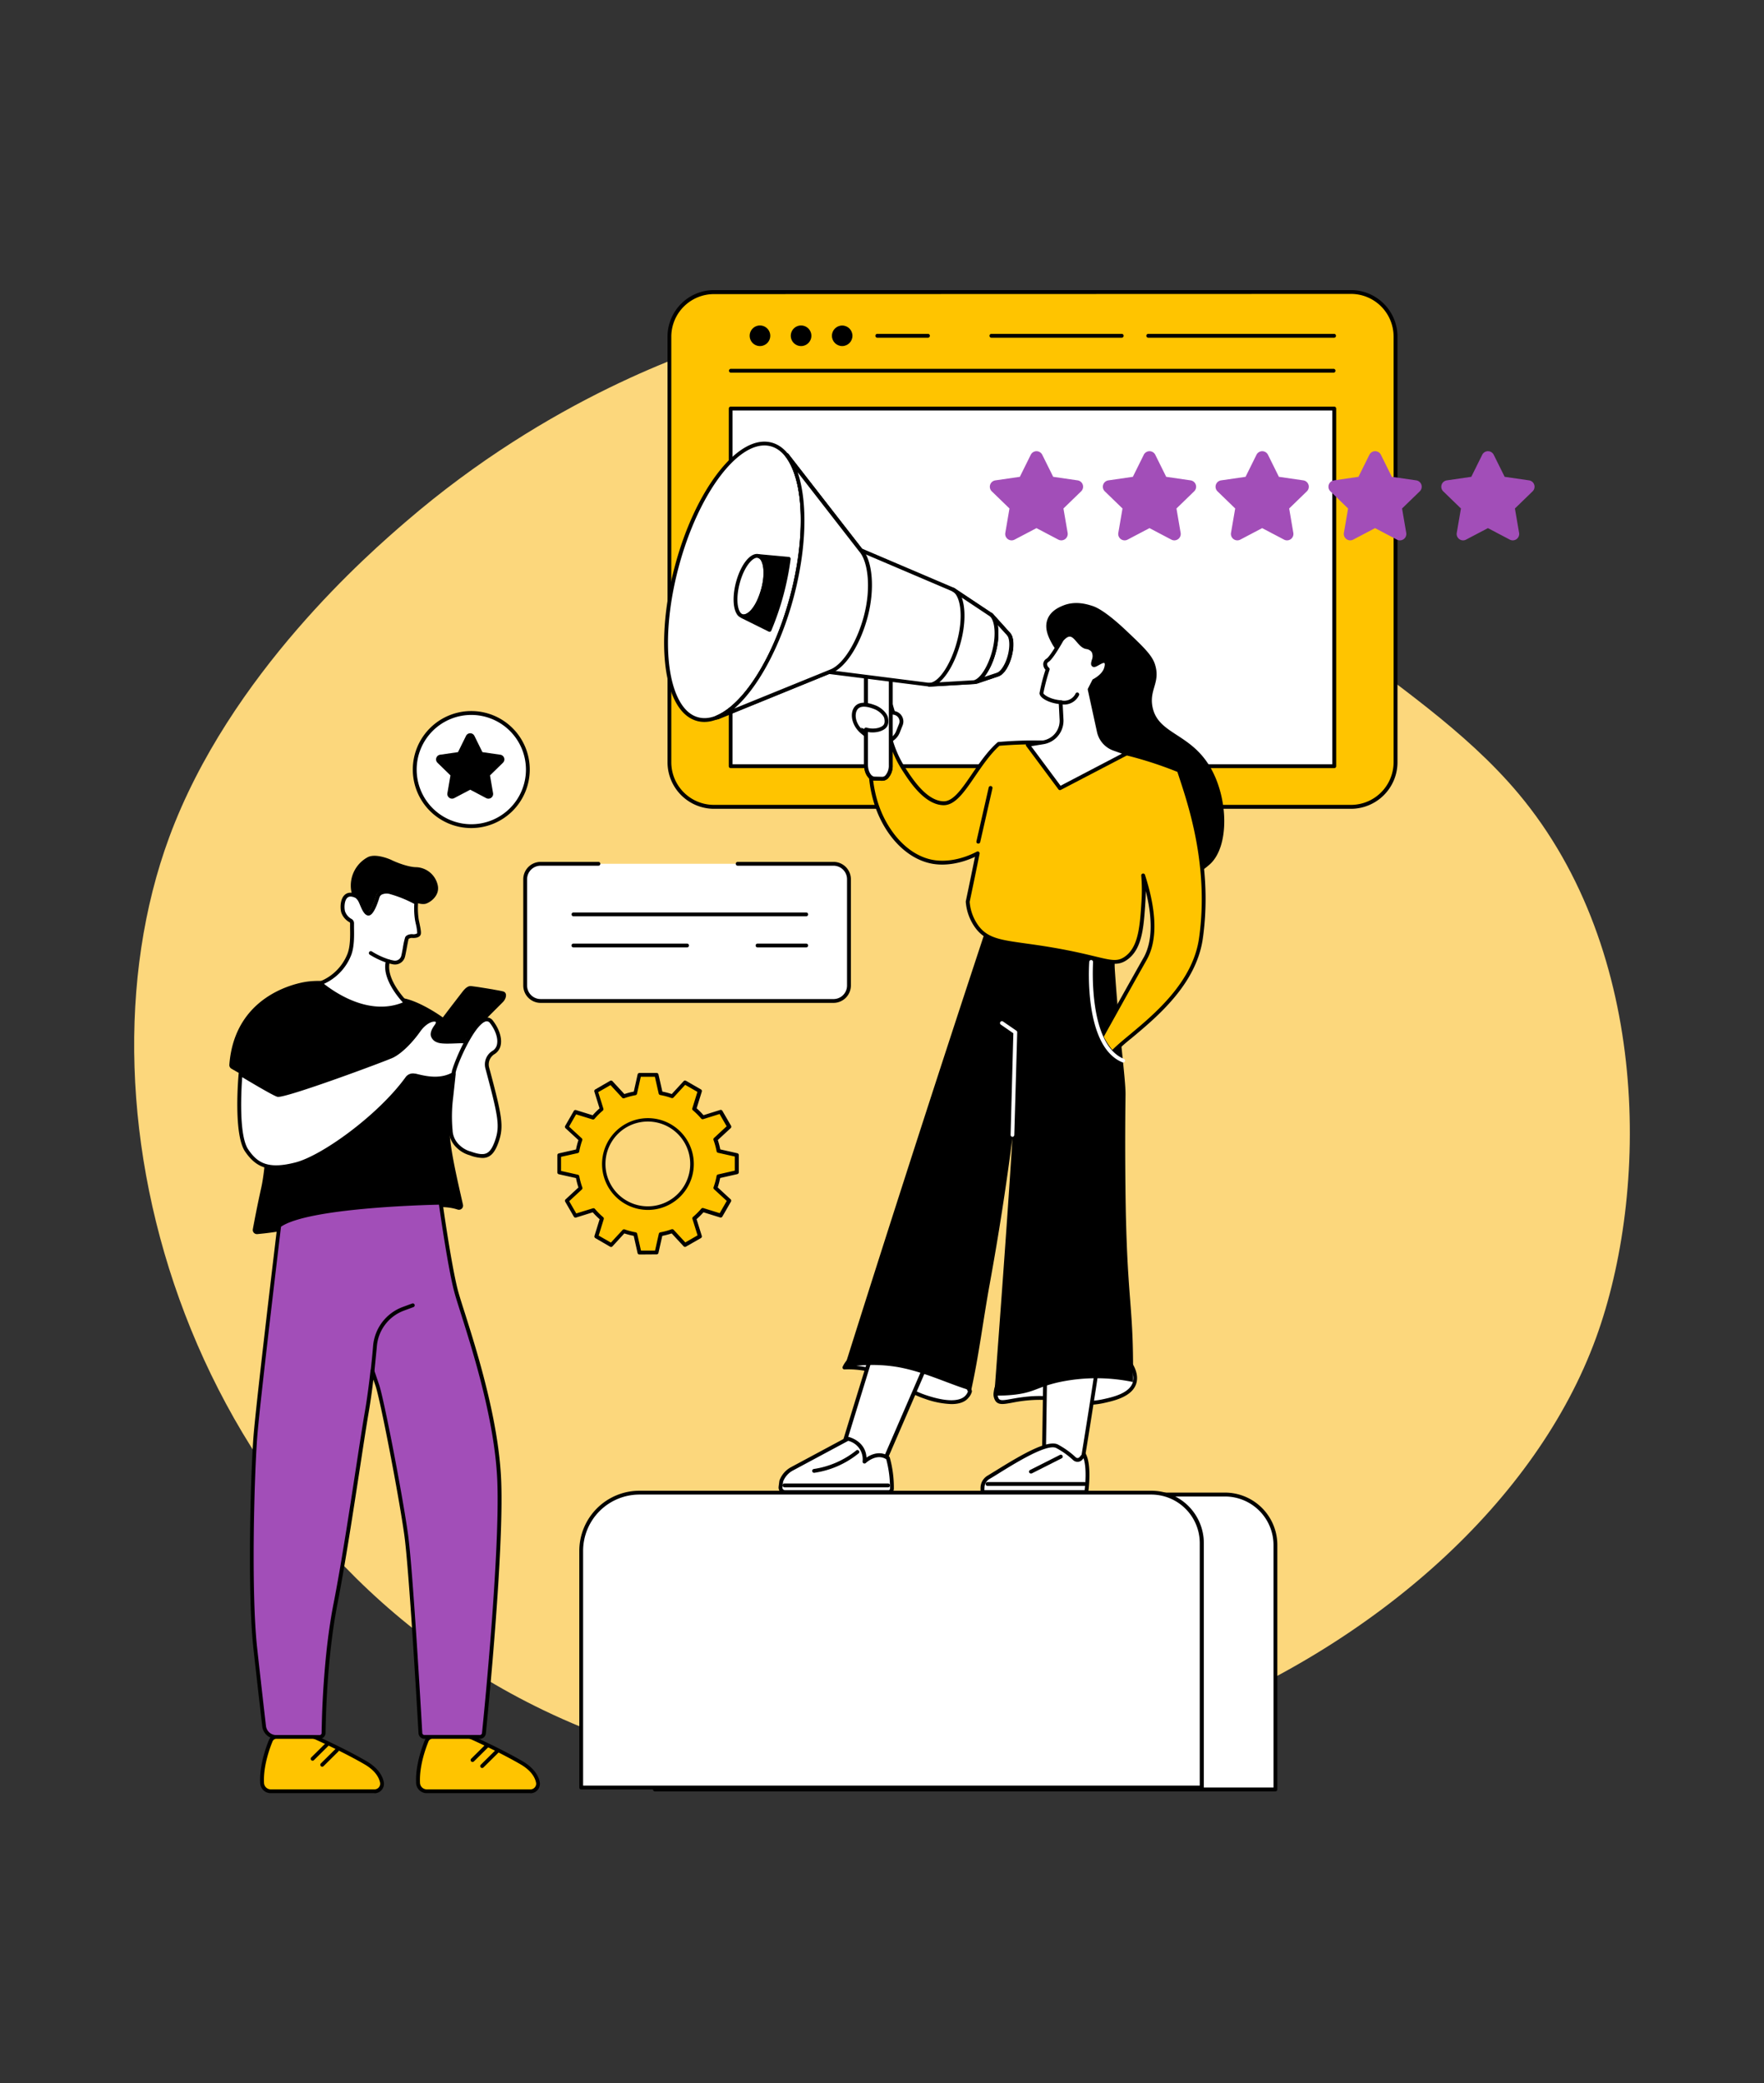 <svg id="Layer_1" data-name="Layer 1" xmlns="http://www.w3.org/2000/svg" viewBox="0 0 720 850"><rect x="0" y="0" width="720" height="850" fill="#333333" stroke="none"/><defs><style>.cls-1{fill:#fcd77c;}.cls-2{fill:#ffc400;}.cls-3{fill:#fff;}.cls-4{fill:#a24eb8;}</style></defs><path class="cls-1" d="M296.84,138.86c-13.3,4.12-72.29,23.24-131.19,74-14.27,12.29-71.95,62-96.59,128.77C27.11,455.31,77.3,628.28,221.87,697.8c168.4,81,381.11-18.7,429.62-152.07C673,486.58,674,388.49,619.78,323.8c-43.63-52.06-118.23-76.79-115.34-126,1.39-23.72,19.42-30.27,14.42-45.21C507,117.13,390.8,109.78,296.84,138.86Z"/><rect class="cls-2" x="273.24" y="119.14" width="296.35" height="210.04" rx="18.16"/><path d="M551.43,330h-260A19,19,0,0,1,272.46,311V137.3a19,19,0,0,1,18.94-18.94h260a19,19,0,0,1,19,18.94V311A19,19,0,0,1,551.43,330Zm-260-210A17.4,17.4,0,0,0,274,137.3V311A17.4,17.4,0,0,0,291.4,328.4h260A17.4,17.4,0,0,0,568.81,311V137.3a17.4,17.4,0,0,0-17.38-17.38Z"/><path d="M544.39,152.05H298.24a.79.79,0,0,1,0-1.57H544.39a.79.79,0,0,1,0,1.57Z"/><path d="M314.39,137a4.2,4.2,0,1,1-4.19-4.2A4.2,4.2,0,0,1,314.39,137Z"/><path d="M331.17,137a4.2,4.2,0,1,1-4.2-4.2A4.2,4.2,0,0,1,331.17,137Z"/><circle cx="343.75" cy="137.01" r="4.19"/><path d="M544.6,137.79h-76a.79.79,0,0,1,0-1.57h76a.79.79,0,0,1,0,1.57Z"/><path d="M457.93,137.79H404.57a.79.79,0,0,1,0-1.57h53.36a.79.79,0,0,1,0,1.57Z"/><path d="M378.85,137.79H358a.79.79,0,0,1,0-1.57h20.84a.79.79,0,0,1,0,1.57Z"/><rect class="cls-3" x="298.24" y="166.7" width="246.36" height="145.92"/><path d="M544.6,313.4H298.24a.78.78,0,0,1-.78-.78V166.7a.78.78,0,0,1,.78-.78H544.6a.78.78,0,0,1,.78.78V312.62A.78.78,0,0,1,544.6,313.4ZM299,311.83H543.81V167.48H299Z"/><path class="cls-4" d="M439.88,196l-10-1.45-4.47-9a2.62,2.62,0,0,0-4.69,0l-4.46,9-10,1.45a2.62,2.62,0,0,0-1.45,4.47l7.22,7-1.7,9.94a2.61,2.61,0,0,0,3.79,2.76l8.93-4.69,8.92,4.69a2.62,2.62,0,0,0,3.8-2.76l-1.71-9.94,7.22-7A2.62,2.62,0,0,0,439.88,196Z"/><path class="cls-4" d="M486,196l-10-1.45-4.46-9a2.62,2.62,0,0,0-4.69,0l-4.46,9-10,1.45a2.62,2.62,0,0,0-1.45,4.47l7.22,7-1.7,9.94a2.61,2.61,0,0,0,3.79,2.76l8.93-4.69,8.92,4.69a2.61,2.61,0,0,0,3.79-2.76l-1.7-9.94,7.22-7A2.62,2.62,0,0,0,486,196Z"/><path class="cls-4" d="M532,196l-10-1.45-4.46-9a2.62,2.62,0,0,0-4.69,0l-4.46,9-10,1.45a2.62,2.62,0,0,0-1.45,4.47l7.22,7-1.71,9.94a2.62,2.62,0,0,0,3.8,2.76l8.92-4.69,8.93,4.69a2.61,2.61,0,0,0,3.79-2.76l-1.7-9.94,7.22-7A2.62,2.62,0,0,0,532,196Z"/><path class="cls-4" d="M578.09,196l-10-1.45-4.46-9a2.62,2.62,0,0,0-4.69,0l-4.47,9-10,1.45a2.62,2.62,0,0,0-1.45,4.47l7.22,7-1.71,9.94a2.62,2.62,0,0,0,3.8,2.76l8.92-4.69,8.93,4.69a2.61,2.61,0,0,0,3.79-2.76l-1.7-9.94,7.22-7A2.62,2.62,0,0,0,578.09,196Z"/><path class="cls-4" d="M624.15,196l-10-1.45-4.47-9a2.62,2.62,0,0,0-4.69,0l-4.46,9-10,1.45a2.62,2.62,0,0,0-1.45,4.47l7.22,7-1.7,9.94a2.61,2.61,0,0,0,3.79,2.76l8.93-4.69,8.92,4.69a2.62,2.62,0,0,0,3.8-2.76l-1.71-9.94,7.22-7A2.62,2.62,0,0,0,624.15,196Z"/><path class="cls-2" d="M297.59,459.73l-3.5-6.06-7.3,2.28a29.58,29.58,0,0,0-3.45-3.45l2.26-7.3-6.07-3.49-5.18,5.63a29.48,29.48,0,0,0-4.71-1.26L268,438.62h-7l-1.67,7.45a28.34,28.34,0,0,0-4.71,1.28l-5.2-5.62-6.06,3.51,2.28,7.3a28.83,28.83,0,0,0-3.45,3.45l-7.29-2.27-3.5,6.07L237,465a29.36,29.36,0,0,0-1.26,4.7l-7.46,1.69v7l7.45,1.67a29.35,29.35,0,0,0,1.28,4.71L231.38,490l3.51,6.06,7.3-2.28a28.82,28.82,0,0,0,3.45,3.45l-2.26,7.3,6.06,3.49,5.19-5.62a28.17,28.17,0,0,0,4.71,1.25l1.69,7.46h7l1.67-7.46a28.31,28.31,0,0,0,4.71-1.27L279.6,508l6.07-3.51-2.29-7.3a28.84,28.84,0,0,0,3.46-3.44l7.29,2.26,3.5-6.07L292,484.71a29.48,29.48,0,0,0,1.26-4.71l7.46-1.69v-7l-7.45-1.68a29.63,29.63,0,0,0-1.28-4.71Zm-24.07,30.72a18,18,0,1,1,6.57-24.63A18,18,0,0,1,273.52,490.45Z"/><path d="M261,511.86a.79.79,0,0,1-.77-.61l-1.57-7a31.3,31.3,0,0,1-3.83-1L250,508.51a.79.79,0,0,1-1,.15L243,505.17a.78.78,0,0,1-.36-.91l2.11-6.81a28.67,28.67,0,0,1-2.81-2.81l-6.81,2.13a.79.79,0,0,1-.91-.36l-3.5-6.06a.76.76,0,0,1,.14-1l5.24-4.85a29.37,29.37,0,0,1-1-3.83l-7-1.56a.78.78,0,0,1-.61-.76v-7a.78.78,0,0,1,.61-.76l7-1.58a30,30,0,0,1,1-3.83l-5.25-4.83a.79.79,0,0,1-.15-1l3.5-6.07a.78.78,0,0,1,.91-.35l6.8,2.11a29.81,29.81,0,0,1,2.81-2.81l-2.12-6.81a.78.78,0,0,1,.35-.91l6.06-3.51a.79.79,0,0,1,1,.15l4.84,5.24a28,28,0,0,1,3.84-1l1.56-7a.78.78,0,0,1,.76-.61h7a.77.77,0,0,1,.76.61l1.58,7a28.07,28.07,0,0,1,3.83,1l4.84-5.25a.78.78,0,0,1,1-.15l6.07,3.5a.77.77,0,0,1,.36.9l-2.11,6.81a29.71,29.71,0,0,1,2.8,2.81l6.81-2.13a.78.78,0,0,1,.91.36l3.51,6.06a.79.79,0,0,1-.14,1l-5.24,4.84a31.53,31.53,0,0,1,1,3.83l6.95,1.56a.78.78,0,0,1,.61.77v7a.78.78,0,0,1-.61.76l-7,1.58a31.3,31.3,0,0,1-1,3.83l5.25,4.84a.76.76,0,0,1,.14,1l-3.49,6.07a.79.79,0,0,1-.91.36l-6.8-2.11a31.07,31.07,0,0,1-2.82,2.8l2.13,6.81a.78.78,0,0,1-.35.91L280,508.63a.79.79,0,0,1-1-.15l-4.84-5.23a31.68,31.68,0,0,1-3.84,1l-1.56,6.95a.78.78,0,0,1-.76.61Zm-6.4-10.28a.75.75,0,0,1,.26,0,29.18,29.18,0,0,0,4.58,1.22.79.79,0,0,1,.63.6l1.55,6.85h5.75l1.54-6.85a.79.79,0,0,1,.62-.6,27.29,27.29,0,0,0,4.58-1.24.82.82,0,0,1,.85.21l4.76,5.15,5-2.88-2.09-6.7a.77.77,0,0,1,.24-.83,29.61,29.61,0,0,0,3.36-3.36.79.79,0,0,1,.83-.24l6.7,2.08,2.87-5-5.17-4.76a.79.79,0,0,1-.21-.84,27.63,27.63,0,0,0,1.23-4.58.77.77,0,0,1,.59-.62l6.85-1.56v-5.75l-6.84-1.53a.78.78,0,0,1-.6-.63,28.32,28.32,0,0,0-1.25-4.58.8.8,0,0,1,.21-.84l5.15-4.77-2.88-5-6.7,2.1a.79.79,0,0,1-.83-.24,28.74,28.74,0,0,0-3.35-3.36.77.77,0,0,1-.25-.83l2.08-6.7-5-2.87-4.76,5.17a.78.78,0,0,1-.84.2,29,29,0,0,0-4.59-1.22.79.79,0,0,1-.62-.6l-1.55-6.85h-5.75L260,446.25a.78.78,0,0,1-.62.6,29.16,29.16,0,0,0-4.59,1.24.78.78,0,0,1-.84-.2l-4.77-5.16-5,2.88,2.09,6.71a.79.79,0,0,1-.24.83,27.27,27.27,0,0,0-3.36,3.35.77.77,0,0,1-.83.24l-6.7-2.07-2.87,5,5.17,4.76a.77.77,0,0,1,.2.84,29.18,29.18,0,0,0-1.22,4.58.78.78,0,0,1-.6.63L229,472v5.75l6.84,1.54a.76.76,0,0,1,.6.62,29.34,29.34,0,0,0,1.24,4.58.77.77,0,0,1-.2.84l-5.16,4.77,2.89,5L242,493a.79.79,0,0,1,.83.25,28.74,28.74,0,0,0,3.35,3.36.78.78,0,0,1,.25.82l-2.08,6.7,5,2.87,4.76-5.16A.76.76,0,0,1,254.63,501.58Zm9.89-7.92a18.9,18.9,0,0,1-4.88-.64,18.72,18.72,0,1,1,4.88.64Zm-.06-36.06a17.3,17.3,0,1,0,4.47.59A17.15,17.15,0,0,0,264.46,457.6Z"/><path class="cls-3" d="M520.58,730.11V630.39A20.64,20.64,0,0,0,500,609.81H291.05a23.82,23.82,0,0,0-23.74,23.75v96.55Z"/><path d="M520.58,730.9H267.31a.78.78,0,0,1-.78-.79V633.56A24.55,24.55,0,0,1,291.05,609H500a21.38,21.38,0,0,1,21.36,21.36v99.72A.78.78,0,0,1,520.58,730.9Zm-252.49-1.57H519.8V630.39a19.82,19.82,0,0,0-19.8-19.8H291.05a23,23,0,0,0-23,23Z"/><path class="cls-3" d="M490.5,729.32V629.6A20.64,20.64,0,0,0,469.93,609H261a23.81,23.81,0,0,0-23.74,23.74v96.56Z"/><path d="M490.5,730.11H237.24a.79.79,0,0,1-.79-.79V632.76A24.56,24.56,0,0,1,261,608.24h209a21.39,21.39,0,0,1,21.36,21.36v99.72A.79.79,0,0,1,490.5,730.11ZM238,728.54h251.7V629.6a19.82,19.82,0,0,0-19.79-19.8H261a23,23,0,0,0-23,23Z"/><path d="M436.39,351.29a9.36,9.36,0,0,0,1.76,2.95c2,2.25,5.08,3.21,8,4.08a26.73,26.73,0,0,0,7.32,1.46c4.94,0,9.56-2.66,14.49-2.9,3.35-.16,6.63.82,9.93,1.38,6.22,1.05,11.21-1.46,15.84-5.54,8.2-7.22,7.77-27.52-.17-40.39-8.39-13.59-21.45-12.88-23.26-24.54-1-6.71,3.37-9.5,1.14-16.65-1.17-3.74-4.54-7-11.29-13.4-9.26-8.82-13.13-10.16-14.47-10.58-2.28-.71-6.89-2.08-11.77-.08-1.47.6-5.08,2.08-6.39,5.69-1.38,3.78.63,7.55,1.72,9.59,2.45,4.59,5.57,5.82,7.32,8,7.85,9.64-7,23.28-3.43,45.06.75,4.68,2.63,8.92,3.84,13.45,1.58,5.9-.88,7.42-1.27,12.72C435.44,344.81,435.29,348.34,436.39,351.29Z"/><path class="cls-3" d="M392.28,559.7l3.67,8a5.21,5.21,0,0,1-1.28,2.19c-3.9,4.45-14.45.9-17,.06-9.28-3.12-10.46-7-18.8-9.91a38.66,38.66,0,0,0-14.24-2.1,10.29,10.29,0,0,1,2.36-3.24c1.8-1.63,4.85-3.25,9.86-3.27C366.91,551.43,392.28,559.7,392.28,559.7Z"/><path d="M388.34,572.88a35.21,35.21,0,0,1-10.89-2.17,36.68,36.68,0,0,1-10.24-5.31,32.56,32.56,0,0,0-8.57-4.6,37.82,37.82,0,0,0-13.95-2.06.74.74,0,0,1-.68-.36.76.76,0,0,1-.05-.76,11.06,11.06,0,0,1,2.53-3.49c1.75-1.57,5-3.44,10.39-3.46h.05c10.07,0,34.55,8,35.59,8.29a.78.78,0,0,1,.47.42l3.67,8a.81.81,0,0,1,0,.51,6,6,0,0,1-1.45,2.52C394.13,571.72,392.08,572.88,388.34,572.88Zm-42.19-15.73a39.12,39.12,0,0,1,13,2.17,34.76,34.76,0,0,1,8.94,4.79,35.43,35.43,0,0,0,9.85,5.12c10.95,3.67,14.81,1.68,16.13.17a4.84,4.84,0,0,0,1-1.62l-3.4-7.44c-3-1-25.63-8.1-34.82-8.1-3.91,0-7.14,1.07-9.35,3.06a8.39,8.39,0,0,0-1.54,1.85Z"/><path class="cls-3" d="M360.55,597.12s-17,6.54-17-4.62c0-.36,14-45.52,14-45.52l20.05,10.84Z"/><path d="M351,599.8a9.88,9.88,0,0,1-5.59-1.41c-1.79-1.24-2.7-3.22-2.7-5.89,0-.16,0-.48,14-45.75a.81.81,0,0,1,.45-.49.78.78,0,0,1,.67,0L378,557.13a.77.77,0,0,1,.34,1l-17,39.3a.82.82,0,0,1-.44.42A31.54,31.54,0,0,1,351,599.8Zm-6.72-7.21a5,5,0,0,0,2,4.5c3.84,2.65,12,0,13.63-.6l16.6-38.32-18.57-10C353.27,563.39,344.78,590.85,344.32,592.59Zm16.23,4.53h0Z"/><path class="cls-3" d="M362.65,608.8h-42.2a1.89,1.89,0,0,1-1.87-2.13l.32-2.4a9.28,9.28,0,0,1,4.34-5L346.12,587s7.39,1.57,6.75,9.3c0,0,5-4.77,9.55-1.43a45.43,45.43,0,0,1,1.64,12.53A1.42,1.42,0,0,1,362.65,608.8Z"/><path d="M362.65,609.58h-42.2a2.67,2.67,0,0,1-2.64-3l.31-2.4a.48.48,0,0,1,.05-.17,10.14,10.14,0,0,1,4.7-5.39l22.88-12.28a.82.82,0,0,1,.53-.08c.08,0,7,1.56,7.39,8.44,2.27-1.54,5.93-2.82,9.21-.43a.8.8,0,0,1,.29.41,46,46,0,0,1,1.67,12.77A2.2,2.2,0,0,1,362.65,609.58Zm-43-5.12-.3,2.31a1.1,1.1,0,0,0,.26.87,1.11,1.11,0,0,0,.83.37h42.2a.63.63,0,0,0,.63-.6,45.32,45.32,0,0,0-1.54-12c-3.95-2.62-8.29,1.47-8.33,1.51a.78.78,0,0,1-1.32-.63,7.77,7.77,0,0,0-5.87-8.41L323.61,600A8.6,8.6,0,0,0,319.66,604.46Z"/><path d="M332.25,600.93a.79.79,0,0,1-.12-1.56,36.28,36.28,0,0,0,17.21-7.45.78.78,0,1,1,1,1.16,37.1,37.1,0,0,1-18,7.84Z"/><path d="M362.57,606.85H320.13a.79.79,0,0,1,0-1.57h42.44a.79.79,0,0,1,0,1.57Z"/><path class="cls-3" d="M450.54,571.61c3.73-.82,10.88-2.41,12.46-7.29,1.2-3.7-1.36-7.55-1.95-8.42-7.21-10.83-31.09-13.89-44.61-3.29-7.13,5.59-12,15.44-9.44,18.59,1.54,1.91,4.77.08,12.68-.62C434.43,569.29,438.21,574.34,450.54,571.61Z"/><path d="M443.47,573.21a46.46,46.46,0,0,1-8.34-.93,52,52,0,0,0-15.39-.92c-2.84.25-5.06.65-6.85,1-3.26.58-5.23.93-6.5-.64a5,5,0,0,1-.79-3.77c.57-4.89,5-11.74,10.36-15.93,7.09-5.56,17.53-7.88,27.92-6.21,8.09,1.3,14.59,4.83,17.82,9.68,2.2,3.3,2.91,6.44,2.05,9.1-1.72,5.31-9.08,6.94-13,7.82h0A32.93,32.93,0,0,1,443.47,573.21Zm-19-3.62a59.13,59.13,0,0,1,11,1.14c4.61.82,8.6,1.53,15,.12h0c3.65-.81,10.43-2.31,11.88-6.77.7-2.19.06-4.87-1.86-7.75-3-4.49-9.1-7.78-16.77-9-10-1.6-19.95.61-26.7,5.9-5.55,4.35-9.32,11-9.77,14.88a3.56,3.56,0,0,0,.45,2.61c.66.82,1.94.63,5,.08,1.81-.32,4.08-.73,7-1C421.35,569.65,423,569.59,424.43,569.59Zm26.11,2h0Z"/><path class="cls-3" d="M448.48,551.45c.59.38-7.12,47.38-7.12,47.38L426,600.71l.68-45.28Z"/><path d="M426,601.49a.77.77,0,0,1-.52-.2.76.76,0,0,1-.26-.6l.68-45.27a.76.76,0,0,1,.64-.76l21.84-4a.75.75,0,0,1,.55.1c.62.4.81.51-3,24.61-1.83,11.67-3.76,23.44-3.78,23.56a.76.76,0,0,1-.68.64l-15.4,1.88Zm1.45-45.41-.65,43.74,13.92-1.7c2.73-16.66,6.58-40.9,7-45.73Z"/><path class="cls-3" d="M401,608.8h42.39s1.56-10.52-.88-15.2l-1.32,1.48a1.86,1.86,0,0,1-2.63.14,32.85,32.85,0,0,0-7.2-5.14c-5-2.26-21.57,9-27.93,12.76a5,5,0,0,0-2.43,4.28Z"/><path d="M443.39,609.58H401a.78.78,0,0,1-.78-.78v-1.68a5.82,5.82,0,0,1,2.81-5c.91-.54,2-1.23,3.28-2,10.5-6.52,21.1-12.73,25.38-10.79a33.86,33.86,0,0,1,7.4,5.28,1.1,1.1,0,0,0,.78.28,1.09,1.09,0,0,0,.73-.36l1.32-1.48a.78.78,0,0,1,1.28.16c2.53,4.85,1,15.23,1,15.67A.77.77,0,0,1,443.39,609.58ZM401.79,608H442.7c.26-2.14.93-8.94-.43-13l-.5.56a2.6,2.6,0,0,1-1.81.88,2.69,2.69,0,0,1-1.92-.67,32.48,32.48,0,0,0-7-5c-3.87-1.77-16.9,6.34-23.9,10.69-1.27.79-2.39,1.49-3.31,2a4.23,4.23,0,0,0-2,3.61Z"/><path d="M442.49,606.28H403a.79.79,0,0,1,0-1.57h39.51a.79.79,0,1,1,0,1.57Z"/><path d="M420.77,601.21a.8.8,0,0,1-.7-.43.78.78,0,0,1,.35-1l12.22-6.17a.78.78,0,0,1,1.05.35.77.77,0,0,1-.35,1.05l-12.22,6.17A.85.85,0,0,1,420.77,601.21Z"/><path d="M344.66,558q12.22-38.78,24.68-77.48,16.79-52.17,34-104.2c17.8,2.09,57.55-11.42,53.4,6.26-2.06,8.77-1.87,10.71-1.65,14,1.72,25.49,4.39,43.71,4.31,50.08-.08,5.66-.3,22.63.08,45.85.06,3.79.17,7.83.34,12.71.87,24.53,2.52,30.51,2.65,50.49,0,2.81,0,5.53,0,8.17A73.25,73.25,0,0,0,432,564c-8.68,2-9.66,4-17.48,5a64,64,0,0,1-8.71.42c6.41-85.37,7.4-105,7.4-105-2.44,19-5.47,38.75-9.21,59.27-2.75,15.08-4.49,29.64-7.64,43.7-9.24-2.73-18.59-7.52-29.63-9.56A61.69,61.69,0,0,0,344.66,558Z"/><path class="cls-3" d="M413.25,463.84h0a.77.77,0,0,1-.76-.8l1.12-41.45-5.1-3.52a.78.78,0,0,1,.88-1.29l5.46,3.76a.77.77,0,0,1,.34.66L414,463.08A.78.78,0,0,1,413.25,463.84Z"/><path class="cls-2" d="M481.23,314.32a152.46,152.46,0,0,0-42.39-10.56,163.61,163.61,0,0,0-31.2-.25c-9.57,8.45-15.07,24.43-22.59,24.2-7.29-.22-13.31-9.57-16.13-13.95a44.54,44.54,0,0,1-5.48-12.29l-7.12-.47c-5.12,26.69,9,48.08,24.6,50.67,5.56.93,12.23-.39,18.14-3.49q-2,9.94-4.08,19.73a20,20,0,0,0,4,10.65c5.22,6.5,12.62,5.79,30.22,8.77,21.48,3.64,25.18,7.19,30.25,3.7,6-4.13,6.55-13,7.2-23.11a76.25,76.25,0,0,0-.09-10.74c5.63,17.53,4.22,27.5,1,33.54-.6,1.15-2,3.59-9.17,16.38-3.74,6.69-6.8,12.18-8.84,15.86a29.87,29.87,0,0,0,4.35,6.57c7-7.78,32.86-22.9,36.22-46.82C494.59,351.43,484.65,325.11,481.23,314.32Z"/><path d="M454,430.31h0a.77.77,0,0,1-.58-.26,30.72,30.72,0,0,1-4.47-6.74.76.76,0,0,1,0-.73c2-3.68,5.09-9.17,8.83-15.86s5.89-10.5,7.2-12.83c1.19-2.11,1.69-3,2-3.53,3.34-6.35,3.55-15.34.67-26.8,0,1.47-.06,2.95-.15,4.41-.67,10.39-1.25,19.36-7.54,23.7-3.52,2.43-6.49,1.72-13.64,0-4-.95-9.44-2.26-17.19-3.57-4.06-.69-7.57-1.18-10.67-1.61-10.2-1.42-15.82-2.21-20-7.44A20.64,20.64,0,0,1,394.2,368a1,1,0,0,1,0-.24c1.26-6,2.52-12.09,3.75-18.16-5.73,2.69-11.91,3.73-17.18,2.86-6.81-1.14-13.26-5.63-18.15-12.65-7.25-10.42-9.84-24.62-7.08-38.95a.79.79,0,0,1,.82-.64l7.12.48a.78.78,0,0,1,.7.57,43.52,43.52,0,0,0,5.37,12.07c2.8,4.35,8.62,13.39,15.5,13.6,4,.15,7.57-5.13,11.72-11.21,2.95-4.33,6.3-9.24,10.33-12.8a.76.76,0,0,1,.45-.19,164.92,164.92,0,0,1,31.35.26,153.08,153.08,0,0,1,42.61,10.6.81.81,0,0,1,.45.49c.28.89.61,1.88,1,3,3.92,12,12.08,36.88,8,65.75-2.61,18.65-18.52,31.9-29,40.66a79.49,79.49,0,0,0-7.36,6.58A.77.77,0,0,1,454,430.31ZM450.52,423a30,30,0,0,0,3.5,5.39c1.68-1.73,4.13-3.77,6.92-6.09,10.34-8.61,26-21.63,28.49-39.67,4-28.52-4.08-53.2-8-65.06l-.86-2.63a157.09,157.09,0,0,0-20.23-6.6,158.79,158.79,0,0,0-21.61-3.77,164.11,164.11,0,0,0-30.8-.28c-3.79,3.42-7,8.16-9.88,12.34-4.35,6.38-8.11,11.9-12.87,11.9H385c-7.71-.23-13.83-9.74-16.77-14.31a45.22,45.22,0,0,1-5.42-12l-5.87-.4c-2.47,13.69.06,27.17,7,37.08,4.64,6.68,10.72,10.94,17.12,12,5.38.9,11.81-.35,17.64-3.41a.78.78,0,0,1,1.13.85c-1.32,6.55-2.68,13.15-4.05,19.62a19,19,0,0,0,3.87,10.11c3.81,4.75,8.89,5.46,19,6.87,3.11.43,6.63.92,10.72,1.62,7.79,1.32,13.28,2.63,17.28,3.59,7.06,1.7,9.44,2.26,12.39.23,5.67-3.9,6.22-12.53,6.87-22.51a75.33,75.33,0,0,0-.09-10.62.76.76,0,0,1,.62-.83.78.78,0,0,1,.9.52c4.77,14.84,5.11,26.33,1,34.14-.3.57-.76,1.39-2,3.58s-3.48,6.18-7.19,12.83C455.54,414,452.56,419.31,450.52,423Z"/><path class="cls-3" d="M364.55,290.73l-3.8-12.62a1.89,1.89,0,0,0-3.7.74l.55,5.18-5,4a4.74,4.74,0,0,0-1.52,5.2l1.68,5a6.4,6.4,0,0,0,5.75,4.34l1.77.08a6.39,6.39,0,0,0,6.24-4l1.19-3a3.49,3.49,0,0,0-2.15-4.61Z"/><path d="M360.54,303.45h-.34l-1.77-.08a7.11,7.11,0,0,1-6.45-4.87l-1.68-5a5.52,5.52,0,0,1,1.78-6.06l4.7-3.77-.5-4.75a2.67,2.67,0,0,1,5.22-1.05l3.68,12.24.59.19A4.29,4.29,0,0,1,368.4,296l-1.19,3A7.19,7.19,0,0,1,360.54,303.45Zm-1.6-25.91h-.13a1.12,1.12,0,0,0-1,1.22l.55,5.18a.78.78,0,0,1-.29.69l-5,4a4,4,0,0,0-1.27,4.34l1.68,5a5.59,5.59,0,0,0,5.05,3.81l1.76.08a5.6,5.6,0,0,0,5.48-3.52l1.19-3a2.72,2.72,0,0,0-1.66-3.58l-1-.32a.79.79,0,0,1-.5-.52L360,278.33A1.1,1.1,0,0,0,358.94,277.54Z"/><path class="cls-3" d="M364.55,290.73l-4.37.56s-.65,3.56,2.1,3.49Z"/><path d="M362.21,295.56a2.65,2.65,0,0,1-2.11-.89,4.63,4.63,0,0,1-.69-3.52.78.78,0,0,1,.67-.63l4.37-.56a.79.79,0,0,1,.88.68.78.78,0,0,1-.68.87l-3.75.48a2.6,2.6,0,0,0,.39,1.66,1.09,1.09,0,0,0,1,.35.8.8,0,0,1,.81.76.78.78,0,0,1-.77.8Z"/><path class="cls-3" d="M356.25,285.12l1.07,6.26Z"/><path d="M357.32,292.16a.79.79,0,0,1-.77-.65l-1.07-6.26a.78.78,0,0,1,.64-.9.77.77,0,0,1,.9.63l1.07,6.27a.77.77,0,0,1-.64.9Z"/><path class="cls-3" d="M353.29,287.91l.9,5Z"/><path d="M354.19,293.67a.79.79,0,0,1-.77-.65l-.9-5a.78.78,0,0,1,1.54-.28l.9,5a.78.78,0,0,1-.63.91Z"/><path d="M399.31,344.19a.47.47,0,0,1-.17,0,.76.76,0,0,1-.59-.93l5-21.94a.78.78,0,0,1,1.53.34l-5,21.94A.77.77,0,0,1,399.31,344.19Z"/><path class="cls-3" d="M458.4,433.49a.79.79,0,0,1-.29-.06c-15.79-6.4-13.62-39.62-13.52-41a.77.77,0,0,1,.83-.72.78.78,0,0,1,.73.83c0,.34-2.19,33.5,12.55,39.47a.78.78,0,0,1-.3,1.51Z"/><path class="cls-3" d="M425.77,302.87a8.94,8.94,0,0,0,7.5-9.29l-.37-7.08c-4.27-.33-7.83-2.37-7.82-3.72a75,75,0,0,1,2.55-9.74c-.82-.67-1.83-2.53-.05-3.66s5.8-8.37,5.8-8.37c4.95-5.74,6.38,2.35,10.07,3,2.56.47,3.95,2,3,5.37s.87,1.66,2.76.71,3.16-.21,2.13,2.82-4.8,4.86-4.8,4.86l-1.78,3.5,3.76,17.19a9.64,9.64,0,0,0,6.19,7l5.18,1.84-27.24,14.24L419.48,303.9Z"/><path d="M432.63,322.37a.77.77,0,0,1-.62-.31l-13.16-17.69a.77.77,0,0,1-.09-.76.76.76,0,0,1,.59-.48l6.3-1a8.15,8.15,0,0,0,6.84-8.48l-.33-6.41c-4.21-.5-7.88-2.53-7.86-4.43a71.85,71.85,0,0,1,2.43-9.53,3.47,3.47,0,0,1-.92-2.4,2.67,2.67,0,0,1,1.35-2.13c1.18-.75,4-5.36,5.53-8.09a.64.64,0,0,1,.1-.13c1.34-1.56,2.59-2.32,3.83-2.32h0c1.7,0,2.89,1.39,4.05,2.73.92,1.06,1.87,2.16,2.92,2.35a4.67,4.67,0,0,1,3.35,2,5.32,5.32,0,0,1,.24,4.36,8.33,8.33,0,0,0-.19.82l.81-.45c.33-.19.68-.39,1-.57,1.65-.83,2.57-.38,3,0,.79.7.88,2,.26,3.81-1,2.88-4.06,4.71-5,5.19l-1.54,3,3.7,16.92a8.81,8.81,0,0,0,5.69,6.45l5.18,1.85a.78.78,0,0,1,.52.68.79.79,0,0,1-.42.75L433,322.28A.81.81,0,0,1,432.63,322.37Zm-11.75-17.91,12,16.13,25.06-13.1-3.5-1.24a10.4,10.4,0,0,1-6.69-7.6L444,281.46a.81.81,0,0,1,.07-.53l1.78-3.49a.76.76,0,0,1,.36-.35s3.48-1.73,4.4-4.41c.49-1.45.3-2,.19-2.12s-.53-.11-1.23.25c-.33.16-.65.35-1,.53-1.07.62-2,1.15-2.73.58s-.54-1.46-.17-2.74a3.9,3.9,0,0,0-.07-3.11,3.24,3.24,0,0,0-2.3-1.27c-1.6-.29-2.73-1.6-3.82-2.87s-1.89-2.18-2.87-2.18h0c-.73,0-1.6.57-2.6,1.71-.57,1-4.17,7.4-6,8.58a1.14,1.14,0,0,0-.62.9,2.06,2.06,0,0,0,.75,1.49.8.8,0,0,1,.24.88,80.14,80.14,0,0,0-2.51,9.49c0,.6,2.82,2.59,7.1,2.92a.79.79,0,0,1,.73.74l.37,7.08a9.71,9.71,0,0,1-8.16,10.1Z"/><path d="M434.44,287.47a7.14,7.14,0,0,1-1.72-.21.78.78,0,0,1,.36-1.52A5.13,5.13,0,0,0,439,283a.78.78,0,0,1,1.41.67A6.73,6.73,0,0,1,434.44,287.47Z"/><path d="M363.57,270.14v42.12c0,3.08-1.55,5.55-3.47,5.51l-3.15-.07c-1.91,0-3.47-2.57-3.47-5.66l0-42.11Z"/><path d="M360.14,318.55h-.06l-3.16-.07c-2.37-.05-4.23-2.88-4.23-6.44l0-42.11a.79.79,0,0,1,.23-.56.91.91,0,0,1,.57-.23l10.08.22a.79.79,0,0,1,.77.78l0,42.12a7.49,7.49,0,0,1-1.87,5.27A3.32,3.32,0,0,1,360.14,318.55Zm-5.87-47.82V312c0,2.61,1.23,4.85,2.7,4.88l3.15.07a1.77,1.77,0,0,0,1.26-.58,6,6,0,0,0,1.41-4.15V270.91Z"/><path class="cls-3" d="M353.49,273.65l0,38.39c0,3.09,1.56,5.62,3.47,5.66l3.15.07c1.92,0,3.47-2.43,3.47-5.51l0-39.46Z"/><path d="M360.14,318.55h-.06l-3.16-.07c-2.37-.05-4.23-2.88-4.23-6.44V273.65a.8.8,0,0,1,.72-.78l10.1-.85a.79.79,0,0,1,.59.2.77.77,0,0,1,.26.58l0,39.46a7.49,7.49,0,0,1-1.87,5.27A3.32,3.32,0,0,1,360.14,318.55Zm-5.87-44.18V312c0,2.61,1.23,4.85,2.7,4.88l3.15.07a1.77,1.77,0,0,0,1.26-.58,6,6,0,0,0,1.41-4.15l0-38.61Z"/><path class="cls-3" d="M358.73,297.66a10.17,10.17,0,0,1-6.81-.58c-3.05-1.26-4-5.8-2.81-7.79,1.65-2.86,5.66-1.71,8.13-.72,2,.8,4.15,2.78,4.44,4.4C362.14,295.45,361.49,296.79,358.73,297.66Z"/><path d="M353.45,300.68a.83.83,0,0,1-.49-.17c-1.17-.93-1.76-1.42-1.93-1.58-3.53-3.31-4-7.64-2.59-10a6.67,6.67,0,0,1,.38-.57c1.63-2,4.55-2.15,8.72-.48,2.08.83,4.55,3,4.91,5,.55,3-.46,4.62-3.48,5.57a10.68,10.68,0,0,1-5.69,0,.79.79,0,0,1-.56-1,.79.79,0,0,1,1-.56,9.1,9.1,0,0,0,4.82.08c2.25-.71,2.81-1.6,2.41-3.8-.22-1.25-2.11-3.07-4-3.81-2.37-.95-5.49-1.73-6.89,0a4.32,4.32,0,0,0-.27.39c-.86,1.49-1,5,2.31,8.11,0,0,.31.28,1.83,1.49a.78.78,0,0,1-.48,1.4Z"/><path class="cls-3" d="M351.37,224.51l37.71,16.07L404.68,251l6.92,7.71,0,.06c1.32,1.31,1.53,4.95.47,8.94s-3.07,6.95-4.85,7.49l.06,0L398,278.32l-18.55,1.09-41-5.22L292.9,292.72l-.33.09c11.43-4.81,24-24.22,30.64-49.25s5.5-48-2-57.81h0L351,224Z"/><ellipse class="cls-3" cx="299.74" cy="237.38" rx="58.02" ry="24.33" transform="translate(-7.11 465.48) rotate(-75)"/><path d="M287.49,294.56a11.33,11.33,0,0,1-2.91-.37c-3.36-.89-6.19-3.27-8.42-7.1-6.53-11.24-6.8-33.26-.7-56.1,4-15.07,10.28-28.6,17.61-38.1,7.48-9.68,15.23-14.06,21.84-12.32,3.36.88,6.19,3.27,8.41,7.09,6.53,11.24,6.81,33.26.71,56.11-4,15.07-10.28,28.6-17.62,38.1C300,290.16,293.4,294.56,287.49,294.56ZM277,231.39c-6,22.46-5.78,44,.55,54.92,2,3.45,4.51,5.59,7.45,6.36a10,10,0,0,0,2.56.33c12.2,0,27.38-21.17,35-49.63,6-22.47,5.78-44-.55-54.92-2-3.45-4.52-5.59-7.46-6.37C302,178.78,285.11,200.9,277,231.39Z"/><path class="cls-3" d="M301.16,237.79c-1.81,6.78-1,12.88,1.87,13.62s6.62-4.13,8.42-10.91,1-12.88-1.87-13.63S303,231,301.16,237.79Z"/><path d="M303.63,252.27a3.08,3.08,0,0,1-.8-.1,3.65,3.65,0,0,1-2.21-1.83c-1.51-2.6-1.59-7.6-.22-12.75,2-7.43,6-12.36,9.38-11.47A3.66,3.66,0,0,1,312,228c1.5,2.6,1.59,7.6.21,12.75C310.38,247.55,306.81,252.27,303.63,252.27ZM309,227.58c-2.11,0-5.38,4-7.08,10.41-1.26,4.7-1.24,9.34.05,11.56a2.2,2.2,0,0,0,1.26,1.11c2.08.54,5.66-3.58,7.47-10.36,1.25-4.7,1.23-9.34-.06-11.56a2.14,2.14,0,0,0-1.26-1.11A1.58,1.58,0,0,0,309,227.58Z"/><path d="M292.57,293.59a.78.78,0,0,1-.74-.54.77.77,0,0,1,.44-1c11.57-4.87,23.7-24.45,30.19-48.73s5.72-47.21-1.89-57.14a.79.79,0,0,1-.15-.6.83.83,0,0,1,.33-.52.79.79,0,0,1,1.07.16l30,38.61,37.53,16,.12.07,15.6,10.38a.61.61,0,0,1,.15.12l7,7.78c1.52,1.56,1.78,5.43.64,9.66-1.06,4-3.07,7.1-5.07,7.94l-.22.11-9.35,3.15-.2,0-18.56,1.09h-.14L338.5,275l-45.3,18.45-.11,0-.33.09Zm33-100.91c4.14,12.07,3.67,31.19-1.64,51.08s-14.56,36.95-24.24,45.34l38.37-15.63a.74.74,0,0,1,.39-.05l41,5.21,18.37-1.08,9-3a.7.7,0,0,1,.23-.11c1.3-.4,3.26-3,4.32-6.95s.68-7.25-.26-8.18l-.07-.07,0-.07-6.82-7.6-15.45-10.27-37.65-16.05a.73.73,0,0,1-.31-.24Z"/><path class="cls-3" d="M351.28,224.4l-30.07-38.66h0c7.51,9.81,8.69,32.8,2,57.81S304,288,292.57,292.81l.33-.09,45.41-18.5,1.06-.42c5.27-2.18,11-10.94,14-22.26,3.08-11.63,1.73-22.25-1.74-26.67Z"/><path d="M292.57,293.59a.78.78,0,0,1-.74-.54.77.77,0,0,1,.44-1c11.57-4.87,23.7-24.45,30.19-48.73s5.72-47.21-1.89-57.14a.79.79,0,0,1-.15-.6.83.83,0,0,1,.33-.52.79.79,0,0,1,1.07.16l30.44,39.12c4,5.12,4.8,16.37,1.89,27.36-3,11.28-8.81,20.44-14.48,22.78l-1.06.43-45.41,18.5-.11,0-.33.09Zm33-100.91c4.14,12.07,3.67,31.19-1.64,51.08s-14.56,36.95-24.24,45.34l39.35-16c5.15-2.13,10.73-11.07,13.56-21.73,3.11-11.76,1.55-22-1.6-26l-.37-.46h0Z"/><path d="M398.48,278.94a.79.79,0,0,1-.74-.54.78.78,0,0,1,.49-1l8.6-2.89a.68.68,0,0,1,.21-.1c1.3-.4,3.26-3,4.32-6.95s.68-7.25-.26-8.18l-.07-.07,0-.07-6.88-7.67a.78.78,0,1,1,1.16-1l7,7.78c1.51,1.56,1.77,5.43.63,9.66-1.06,4-3.07,7.1-5.07,7.94l-.22.11-8.85,3A1,1,0,0,1,398.48,278.94Z"/><path class="cls-3" d="M397.88,278.29c2.91-.86,6.1-5.94,7.82-12.37,1.81-6.81,1.16-13.29-1.27-15.11l7.17,7.86,0,.06c1.32,1.31,1.53,4.95.47,8.94s-3.07,6.95-4.85,7.49l.06,0Z"/><path d="M397.88,279.07a.78.78,0,0,1-.24-1.52l.2-.07c2.55-.93,5.51-5.82,7.1-11.76s1.14-11.28-.28-13.5l-.81-.89a.78.78,0,0,1,1-1.15,4.5,4.5,0,0,1,1,1l6.35,7c1.52,1.56,1.78,5.43.64,9.66-1.06,4-3.07,7.1-5.07,7.94a.65.65,0,0,1-.22.11l-9.24,3-.23.08A.91.91,0,0,1,397.88,279.07Zm9.37-24a27,27,0,0,1-.8,11.06,28.3,28.3,0,0,1-4.66,10.06l5-1.66a.68.68,0,0,1,.21-.1c1.3-.4,3.26-3,4.32-6.95s.68-7.25-.26-8.18l-.07-.07,0-.07Z"/><path class="cls-3" d="M380.11,279.37l-.8,0c4.32-.05,9.45-7.71,12.09-17.58,2.69-10.07,1.59-19.3-2.32-21.23l.52.35,14.79,9.84c2.47,1.78,3.14,8.31,1.31,15.15-1.77,6.61-5.18,11.78-8.14,12.42Z"/><path d="M379.31,280.17a.79.79,0,0,1-.78-.77.77.77,0,0,1,.77-.79h.05c3.82-.1,8.77-7.55,11.29-17,2.61-9.79,1.43-17.55-1.23-19.87l-.76-.5a.79.79,0,0,1,.78-1.36,5.09,5.09,0,0,1,.94.62l14.45,9.62c2.83,2,3.53,8.92,1.63,16s-5.44,12.28-8.72,13l-.12,0-17.46,1h-.84Zm13.23-36.35c1.58,4.21,1.54,11-.39,18.19-2,7.49-5.33,13.53-8.76,16.38l14.06-.83c2.64-.63,5.85-5.69,7.49-11.84,1.88-7,.94-12.91-1-14.31Z"/><path d="M309.58,226.87c2.85.75,3.81,6.89,1.87,13.63-3.23,11.31-7.84,11.07-8.39,11h0L314.1,257a112.05,112.05,0,0,0,7.83-29Z"/><path d="M314.1,257.78a.77.77,0,0,1-.34-.08l-11.05-5.48a.8.8,0,0,1,.47-1.5c.16,0,4.41.44,7.52-10.44,1.51-5.26,1.09-9.55,0-11.47a2.24,2.24,0,0,0-1.32-1.18.78.78,0,0,1,.27-1.53L322,227.23a.77.77,0,0,1,.54.29.8.8,0,0,1,.17.58,113.62,113.62,0,0,1-7.89,29.2.75.75,0,0,1-.44.43A.87.87,0,0,1,314.1,257.78Zm-8.74-6,8.34,4.14a111.17,111.17,0,0,0,4.61-13.66,108.6,108.6,0,0,0,2.74-13.56l-9.09-.83a.86.86,0,0,1,.1.16c1.52,2.68,1.58,7.66.15,12.67C310.09,248.1,307.34,250.82,305.36,251.79Z"/><rect class="cls-3" x="214.36" y="352.44" width="132.15" height="55.97" rx="6.3"/><path d="M340.21,409.19H220.66a7.09,7.09,0,0,1-7.08-7.08V358.74a7.09,7.09,0,0,1,7.08-7.08h23.59a.78.78,0,1,1,0,1.56H220.66a5.53,5.53,0,0,0-5.52,5.52v43.37a5.53,5.53,0,0,0,5.52,5.52H340.21a5.52,5.52,0,0,0,5.52-5.52V358.74a5.52,5.52,0,0,0-5.52-5.52H301.09a.78.78,0,0,1,0-1.56h39.12a7.09,7.09,0,0,1,7.09,7.08v43.37A7.1,7.1,0,0,1,340.21,409.19Z"/><path d="M329.07,373.86h-95a.78.78,0,1,1,0-1.56h95a.78.78,0,0,1,0,1.56Z"/><path d="M329.07,386.56H309.2a.78.78,0,0,1,0-1.56h19.87a.78.78,0,0,1,0,1.56Z"/><path d="M280.44,386.56H234.05a.78.78,0,1,1,0-1.56h46.39a.78.78,0,0,1,0,1.56Z"/><path d="M185.8,434.42a.81.81,0,0,1-.63-.31.78.78,0,0,1,.15-1.09l1.51-1.16a21.6,21.6,0,0,0,3.09-3.26.79.79,0,0,1,1.1-.15.78.78,0,0,1,.14,1.1,22.48,22.48,0,0,1-3.38,3.56l-1.51,1.15A.76.76,0,0,1,185.8,434.42Z"/><path d="M183.23,431.55a.79.79,0,0,1-.36-1.48l1.68-.88a21.68,21.68,0,0,0,3.62-2.68.78.78,0,0,1,1.1.05.79.79,0,0,1-.05,1.11,22.77,22.77,0,0,1-3.94,2.91l-1.69.88A.77.77,0,0,1,183.23,431.55Z"/><path d="M125.44,400.51c-4.62.6-29.7,5.67-31.83,33.93a1.72,1.72,0,0,0,.85,1.6L109,444.39a1.69,1.69,0,0,1,.85,1.52c-.16,5.17-1,28.66-3.18,38.52-1.71,7.69-2.9,14-3.47,17.1a1.7,1.7,0,0,0,1.82,2c3.55-.33,10.6-1.11,15.24-2.54,5.83-1.79,8.4-5.22,22.5.63a10.75,10.75,0,0,0,9.15-.44c7.71-4.08,23.78-11.33,34.86-7.67a1.69,1.69,0,0,0,2.19-2c-1.61-7.25-5-21.24-5.36-28.63-.45-9.24,4.86-40,2.39-43.21s-12.71-10.09-19.72-12c-2.56-.7-5.26-.77-7.42-1.3C153.4,405,138.36,398.84,125.44,400.51Z"/><path class="cls-3" d="M100.63,469.35c4.32,6.44,9.31,8.5,20.19,5.69s33.94-19.32,45.34-35.05a2.92,2.92,0,0,1,3-1.18c2.23.27,11.4,3.81,18.21-2.22s5.19-10.35,4.85-11.17c-.57-1.39-10.74.38-13.5-.84s-2.71-3.13-.65-5.95c2.46-3.36-3-4.12-7.21,1.84-2.54,3.62-6.81,8.39-10.68,10.34s-44.63,16.65-46.72,16-15.29-8.63-15.29-8.63S95.93,462.33,100.63,469.35Z"/><path d="M112.68,477c-5.59,0-9.37-2.29-12.7-7.25-4.79-7.17-2.66-30.68-2.57-31.68a.77.77,0,0,1,.42-.63.79.79,0,0,1,.76,0c3.65,2.21,13.47,8,15.12,8.55h.06c2.88,0,41.44-13.6,46.08-15.95,3.79-1.91,8-6.63,10.39-10.09s5.46-4.93,7.33-4.74a2,2,0,0,1,1.76,1.11c.24.53.32,1.43-.61,2.7-1.05,1.44-1.49,2.55-1.29,3.3.15.57.69,1.05,1.63,1.47,1.19.53,4.47.4,7.1.3,4.37-.17,6.32-.2,6.8,1,.7,1.66,1.59,6.18-5.05,12.05-6.06,5.36-13.72,3.58-17.41,2.72-.59-.14-1.11-.26-1.41-.3a2.21,2.21,0,0,0-2.25.79l0,.07C155.49,456,132.17,472.92,121,475.8A33.81,33.81,0,0,1,112.68,477ZM98.86,439.5c-.37,5-1.47,23.6,2.42,29.42,3.75,5.59,8.11,8.26,19.34,5.36,10.91-2.81,33.76-19.38,44.89-34.72a3.7,3.7,0,0,1,3.76-1.52c.39,0,.92.17,1.59.32,3.43.8,10.56,2.47,16-2.36,5.72-5.06,5.23-8.72,4.68-10.17-.65-.29-3.46-.18-5.34-.11-3.08.12-6.27.25-7.79-.43a4,4,0,0,1-2.51-2.49c-.34-1.27.15-2.74,1.54-4.63.46-.64.49-1,.44-1.14s-.23-.17-.48-.2c-1.14-.09-3.66.89-5.9,4.09-2.53,3.6-6.92,8.54-11,10.59-2.4,1.22-44.59,16.91-47.3,16C111.41,447,102.2,441.5,98.86,439.5Z"/><path class="cls-3" d="M185.22,438.13l-.15,1.45-.91,8.34a60.2,60.2,0,0,0-.2,13.34,9.52,9.52,0,0,0,3.12,6.55,11.71,11.71,0,0,0,4.66,2.71c6.12,2.23,8.79,1.54,11-4.78s1.43-10.23-3.79-29.82a5.71,5.71,0,0,1,2.61-6.62c3.6-2.36,2.41-8-.91-12.33C195.37,410.12,184.27,437.22,185.22,438.13Z"/><path d="M196.81,472.46a16.18,16.18,0,0,1-5.34-1.2l-.07,0a12.3,12.3,0,0,1-4.84-2.83,10.27,10.27,0,0,1-3.38-7.1,60.16,60.16,0,0,1,.21-13.48l1-9.58a4.89,4.89,0,0,1,.34-2.19c1.19-4,7.8-19.88,13.34-20.91a3.13,3.13,0,0,1,3.18,1.35c2.42,3.14,3.64,6.82,3.17,9.61A5.58,5.58,0,0,1,202,430a4.93,4.93,0,0,0-2.31,5.69c5.3,19.86,6.06,23.9,3.79,30.35-1.15,3.28-2.44,5.11-4.2,5.94A5.6,5.6,0,0,1,196.81,472.46ZM186,438.23,184.94,448a60.64,60.64,0,0,0-.21,13.15.38.38,0,0,1,0,.1,8.69,8.69,0,0,0,2.86,6,10.77,10.77,0,0,0,4.33,2.54l.08,0c3.23,1.17,5.21,1.39,6.6.73s2.4-2.19,3.4-5c2.13-6.07,1.44-9.67-3.81-29.36a6.48,6.48,0,0,1,2.94-7.47,4,4,0,0,0,1.77-2.81c.39-2.37-.7-5.59-2.87-8.39a1.6,1.6,0,0,0-2-.66c-4.81,1.81-12,18.74-12.05,21l0,.09a1.08,1.08,0,0,1,0,.19A.49.49,0,0,1,186,438.23Z"/><path d="M188.86,425.29s-9,1-11.77-1.23c-2.06-1.63,1.79-6.5,2.08-6.88,2.44-3.22,8.13-10.7,9-11.77s2.23-3.25,4.14-3.08,12.51,1.91,13.28,2.25c1.61.71.93,3-.25,4.2S188.86,425.29,188.86,425.29Z"/><path class="cls-4" d="M114,500s-8.67,72.14-9.74,86.06-2.68,62.62,0,86.71c1.73,15.6,2.94,26,3.57,31.45a5,5,0,0,0,5,4.41h17.68A1.66,1.66,0,0,0,132.1,707c.08-6.5.66-31.25,4.8-52.43,4.82-24.62,10.17-63.16,12.85-78.68.89-5.19,1.64-10.95,2.28-16.58l2,5.87c2,5.87,9.63,45.5,11.77,61,1.95,14.12,5.23,70.75,5.8,80.88a1.65,1.65,0,0,0,1.65,1.55h22.64a1.64,1.64,0,0,0,1.64-1.49c1.06-10.49,7.26-73.92,6.28-102.35-1.07-31.05-15-68-17.67-78.15s-6.26-36-6.26-36S125.6,491.54,114,500Z"/><path d="M195.89,709.45H173.25a2.44,2.44,0,0,1-2.43-2.29c-.63-11-3.86-66.8-5.79-80.81-2.18-15.77-9.75-55-11.74-60.88l-.89-2.59c-.6,5-1.23,9.37-1.88,13.18-.93,5.39-2.18,13.54-3.63,23-2.71,17.66-6.08,39.64-9.22,55.72-4.1,21-4.7,45.32-4.79,52.29a2.45,2.45,0,0,1-2.43,2.4H112.77a5.76,5.76,0,0,1-5.73-5.09c-.7-6-1.88-16.3-3.57-31.47-2.6-23.45-1.18-71.51,0-86.86,1.06-13.77,9.66-85.36,9.75-86.08a.77.77,0,0,1,.31-.54c11.68-8.55,64.11-9.44,66.34-9.47a.78.78,0,0,1,.78.67c0,.26,3.62,25.86,6.25,35.87.53,2,1.51,5.11,2.76,9,4.91,15.5,14.07,44.36,14.93,69.29,1,28.25-5.06,90.31-6.28,102.46A2.42,2.42,0,0,1,195.89,709.45ZM152,558.57a.78.78,0,0,1,.74.53l2,5.87c2,5.9,9.63,45.34,11.81,61.16,1.94,14.08,5.18,69.89,5.81,80.94a.86.86,0,0,0,.86.82h22.64a.88.88,0,0,0,.87-.78C198,695,204,633,203,604.86c-.86-24.72-10-53.45-14.87-68.87-1.24-3.94-2.23-7-2.77-9.11-2.42-9.17-5.6-31.19-6.19-35.36-6.28.13-53.37,1.39-64.47,9-.65,5.43-8.68,72.43-9.7,85.68-1.18,15.3-2.6,63.2,0,86.56,1.68,15.17,2.87,25.48,3.56,31.45a4.21,4.21,0,0,0,4.18,3.72h17.68a.87.87,0,0,0,.86-.86c.09-7,.7-31.48,4.82-52.57,3.14-16,6.51-38,9.21-55.66,1.45-9.44,2.7-17.6,3.64-23,.79-4.62,1.54-10,2.27-16.53a.79.79,0,0,1,.69-.69Z"/><path d="M152.05,559.94H152a.78.78,0,0,1-.69-.86c.36-3.22.72-6.65,1-10.19a18.59,18.59,0,0,1,12-15.6l3.91-1.44a.77.77,0,0,1,1,.46.77.77,0,0,1-.46,1l-3.91,1.45a17,17,0,0,0-11,14.27c-.34,3.56-.69,7-1,10.22A.8.8,0,0,1,152.05,559.94Z"/><path class="cls-2" d="M190.92,708.66H176.49a2.53,2.53,0,0,0-2.33,1.56c-1.28,3.11-3.89,10.38-3.54,17.28a3.56,3.56,0,0,0,3.55,3.36h42.34a3.09,3.09,0,0,0,3-3.69c-.47-2.28-2.08-5.28-6.72-8-7.51-4.38-17-8.75-19.94-10.1A4.71,4.71,0,0,0,190.92,708.66Z"/><path d="M216.51,731.64H174.17a4.33,4.33,0,0,1-4.33-4.1c-.36-7.14,2.4-14.7,3.6-17.62a3.29,3.29,0,0,1,3.05-2h14.43a5.49,5.49,0,0,1,2.29.5c2.77,1.26,12.41,5.71,20,10.13,5,2.92,6.62,6.24,7.09,8.51a3.87,3.87,0,0,1-3.8,4.62Zm-40-22.19a1.73,1.73,0,0,0-1.61,1.07c-1.16,2.82-3.82,10.12-3.47,16.94a2.76,2.76,0,0,0,2.76,2.62h42.34a2.27,2.27,0,0,0,1.79-.86,2.23,2.23,0,0,0,.47-1.89c-.57-2.8-2.76-5.39-6.34-7.47-7.54-4.38-17.11-8.81-19.87-10.06a3.87,3.87,0,0,0-1.64-.35Z"/><path d="M192.88,718.91a.76.76,0,0,1-.56-.23.79.79,0,0,1,0-1.11l6.07-6a.78.78,0,1,1,1.1,1.12l-6.07,6A.79.79,0,0,1,192.88,718.91Z"/><path d="M196.79,721.36a.78.78,0,0,1-.54-1.34l6.07-6a.78.78,0,0,1,1.1,0,.77.77,0,0,1,0,1.1l-6.07,6A.77.77,0,0,1,196.79,721.36Z"/><path class="cls-2" d="M127.26,708.66H112.84a2.53,2.53,0,0,0-2.34,1.56c-1.28,3.11-3.88,10.38-3.53,17.28a3.55,3.55,0,0,0,3.55,3.36h42.33a3.08,3.08,0,0,0,3-3.69c-.46-2.28-2.07-5.28-6.71-8-7.52-4.38-17-8.75-19.94-10.1A4.79,4.79,0,0,0,127.26,708.66Z"/><path d="M152.85,731.64H110.52a4.32,4.32,0,0,1-4.33-4.1c-.37-7.14,2.39-14.7,3.59-17.62a3.29,3.29,0,0,1,3.06-2h14.42a5.46,5.46,0,0,1,2.29.5c2.77,1.26,12.41,5.71,20,10.13,5,2.92,6.63,6.24,7.09,8.51a3.87,3.87,0,0,1-3.8,4.62Zm-40-22.19a1.73,1.73,0,0,0-1.61,1.07c-1.16,2.82-3.83,10.12-3.48,16.94a2.76,2.76,0,0,0,2.77,2.62h42.33a2.31,2.31,0,0,0,2.27-2.75c-.58-2.8-2.77-5.39-6.35-7.47-7.53-4.38-17.11-8.81-19.87-10.06a3.84,3.84,0,0,0-1.64-.35Z"/><path d="M127.6,718.39a.82.82,0,0,1-.56-.23.8.8,0,0,1,0-1.11l6.07-6a.79.79,0,0,1,1.11,0,.78.78,0,0,1,0,1.1l-6.07,6A.77.77,0,0,1,127.6,718.39Z"/><path d="M131.52,720.84a.8.8,0,0,1-.56-.23.79.79,0,0,1,0-1.11l6.07-6a.78.78,0,1,1,1.1,1.11l-6.07,6A.8.8,0,0,1,131.52,720.84Z"/><path d="M143.89,364.84c.31.11.65.25,1,.42a5.13,5.13,0,0,1,1.53,1.83c.73,1.34,1.95,5.48,3.53,5.24s3.53-6.71,3.53-6.71.61-3.16,5.49-1.95a39.85,39.85,0,0,1,10.11,4.15,6.91,6.91,0,0,0,4.27,1c1.46-.12,6.21-2.92,5.36-7.43a9.36,9.36,0,0,0-8.65-7.56c-3.81,0-9.27-2.43-10.24-2.92s-6.71-2.84-9.84-1.1a13.16,13.16,0,0,0-6.5,14.33C143.52,364.43,143.58,364.74,143.89,364.84Z"/><path class="cls-3" d="M169.71,368.27a.29.29,0,0,1,.14.25,31.15,31.15,0,0,0,.25,6.6c.26,1.53,1.24,5.26.82,6s-1.94.82-2.65.76-1.89.24-2.19.83-1.18,6.08-1.53,7.38a3.39,3.39,0,0,1-3.72,2.6c-.28,0-1.1-.21-1.73-.36a.83.83,0,0,0-1,.67c-1,6.67,5.7,14.18,7.32,15.9a.36.36,0,0,1-.12.56c-15,6.53-30.33-4.74-34.53-8.24a21.4,21.4,0,0,0,11.7-11.57c1.69-4.07,1.12-10.39,1.18-12.9a1.25,1.25,0,0,0-.73-1.19,6.34,6.34,0,0,1-2.9-3.53c-.61-2.2-.37-9.19,5.42-6.39A5.09,5.09,0,0,1,147,367.5c.73,1.34,2,5.48,3.53,5.24S154,366,154,366s.61-3.17,5.49-2A50.23,50.23,0,0,1,169.71,368.27Z"/><path d="M155.55,412.29c-11.64,0-21.85-7.58-25.28-10.44a.77.77,0,0,1-.27-.71c.06-.46.39-.61.89-.83a20,20,0,0,0,10.85-10.93c1.29-3.1,1.2-7.65,1.15-10.66,0-.78,0-1.45,0-2a.47.47,0,0,0-.28-.46,7.21,7.21,0,0,1-3.33-4c-.47-1.69-.5-5.55,1.53-7.24.85-.72,2.42-1.31,5-.06a5.73,5.73,0,0,1,1.87,2.16,14.51,14.51,0,0,1,.64,1.41c1,2.34,1.69,3.48,2.09,3.43.61-.21,2-3.07,2.9-6.13a3.54,3.54,0,0,1,1.56-2.12,6.11,6.11,0,0,1,4.87-.39,50.11,50.11,0,0,1,10.36,4.26h0a1,1,0,0,1,.54,1,30.69,30.69,0,0,0,.24,6.41c.06.38.17.9.29,1.47.63,3,.84,4.35.45,5.06-.71,1.33-3,1.21-3.41,1.17a2.16,2.16,0,0,0-1.42.4c-.13.33-.53,2.44-.79,3.84s-.53,2.8-.69,3.4a4.18,4.18,0,0,1-4.56,3.17c-.26,0-.87-.16-1.82-.38-1,6.16,5.15,13.25,7.07,15.27a1.14,1.14,0,0,1-.38,1.82A24.86,24.86,0,0,1,155.55,412.29Zm-23.32-10.87c5.12,4,18.73,13.06,32.2,7.59-2.39-2.62-8.11-9.68-7.1-16.11a1.61,1.61,0,0,1,.69-1.07,1.58,1.58,0,0,1,1.25-.23c1,.23,1.5.33,1.64.34a2.61,2.61,0,0,0,2.88-2c.15-.54.41-1.93.66-3.28a29.27,29.27,0,0,1,.93-4.25c.49-1,2.05-1.33,3-1.25a2.85,2.85,0,0,0,1.91-.36,19.4,19.4,0,0,0-.61-4c-.12-.6-.24-1.14-.3-1.54a30.83,30.83,0,0,1-.28-6.45,48.91,48.91,0,0,0-9.71-3.95,4.82,4.82,0,0,0-3.62.17,2.06,2.06,0,0,0-.91,1.18c-.8,2.65-2.38,7-4.18,7.31s-2.9-2.29-3.77-4.36c-.21-.51-.42-1-.57-1.27a4.58,4.58,0,0,0-1.24-1.53c-1.44-.68-2.54-.73-3.26-.12-1.36,1.13-1.39,4.3-1,5.62a5.66,5.66,0,0,0,2.48,3,2,2,0,0,1,1.18,1.92c0,.49,0,1.14,0,1.89.06,3.14.15,7.89-1.26,11.29A21.43,21.43,0,0,1,132.23,401.42Z"/><path d="M158.68,393l-.22,0a32.35,32.35,0,0,1-7.55-3.49.78.78,0,0,1-.22-1.08.79.79,0,0,1,1.08-.23,30.33,30.33,0,0,0,7.14,3.3.78.78,0,0,1-.23,1.53Z"/><circle class="cls-3" cx="192.37" cy="313.99" r="23.08"/><path d="M192.37,337.86A23.87,23.87,0,1,1,216.23,314,23.9,23.9,0,0,1,192.37,337.86Zm0-46.16A22.3,22.3,0,1,0,214.67,314,22.32,22.32,0,0,0,192.37,291.7Z"/><path d="M204.22,307.94l-7.31-1.06-3.27-6.63a1.91,1.91,0,0,0-3.43,0l-3.27,6.63-7.31,1.06a1.92,1.92,0,0,0-1.07,3.27l5.3,5.16-1.25,7.28a1.92,1.92,0,0,0,2.78,2l6.54-3.44,6.53,3.44a1.92,1.92,0,0,0,2.79-2L200,316.37l5.29-5.16A1.92,1.92,0,0,0,204.22,307.94Z"/></svg>